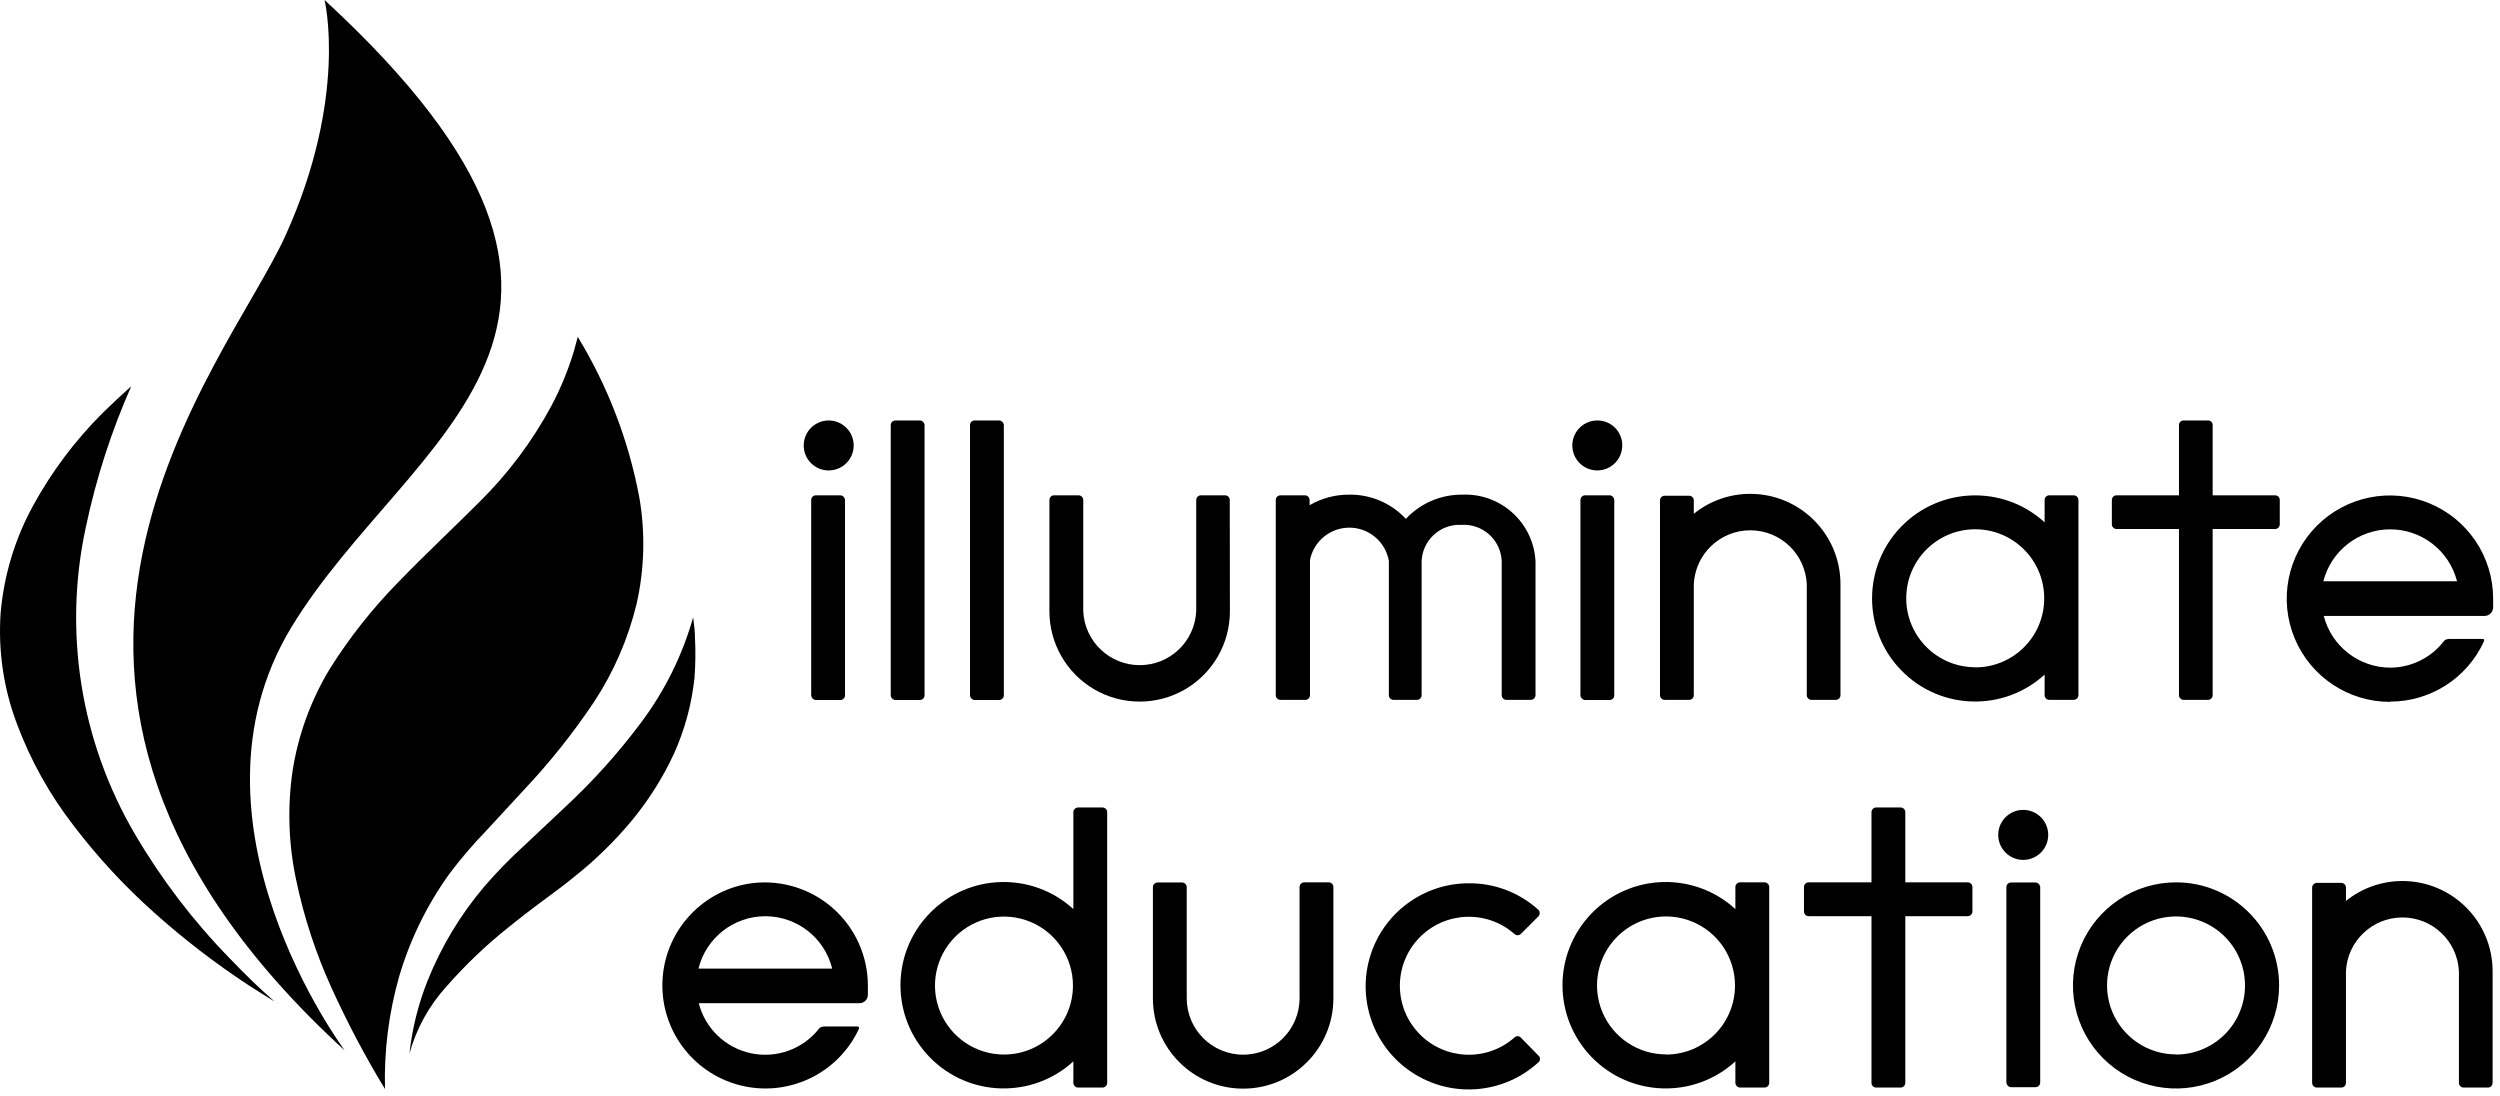 <?xml version="1.0" encoding="UTF-8"?>
<svg width="187px" height="82px" viewBox="0 0 187 82" version="1.1" xmlns="http://www.w3.org/2000/svg" xmlns:xlink="http://www.w3.org/1999/xlink">
    <title>illuminate-education</title>
    <g id="Page-1" stroke="none" stroke-width="1" fill="none" fill-rule="evenodd">
        <g id="illuminate-education" fill="#000000" fill-rule="nonzero">
            <path d="M56.357,66.05 C52.674,66.482 49.82,69.475 49.564,73.174 C49.307,76.874 51.721,80.232 55.309,81.168 C58.897,82.104 62.644,80.353 64.227,77 C64.307,76.79 64.227,76.78 64.027,76.78 L61.717,76.78 C61.347,76.78 61.267,76.94 61.267,76.94 C60.06,78.474 58.087,79.189 56.177,78.786 C54.267,78.383 52.752,76.931 52.267,75.04 L64.297,75.04 C64.468,75.037 64.63,74.966 64.747,74.841 C64.864,74.717 64.925,74.55 64.917,74.38 C64.917,74.17 64.917,73.97 64.917,73.76 C64.927,71.56 63.998,69.46 62.364,67.988 C60.729,66.516 58.544,65.811 56.357,66.05 L56.357,66.05 Z M52.247,72.45 C52.815,70.15 54.878,68.534 57.247,68.534 C59.616,68.534 61.68,70.15 62.247,72.45 L52.247,72.45 Z" id="形状"></path>
            <path d="M99.387,66 L97.557,66 C97.364,66 97.207,66.157 97.207,66.35 L97.207,74.67 C97.207,77.001 95.318,78.89 92.987,78.89 C90.656,78.89 88.767,77.001 88.767,74.67 L88.767,74.67 L88.767,66.36 C88.767,66.265 88.729,66.175 88.661,66.109 C88.593,66.043 88.502,66.007 88.407,66.01 L86.587,66.01 C86.394,66.01 86.237,66.167 86.237,66.36 L86.237,74.68 C86.237,78.408 89.259,81.43 92.987,81.43 C96.715,81.43 99.737,78.408 99.737,74.68 L99.737,66.36 C99.74,66.265 99.704,66.174 99.638,66.106 C99.572,66.038 99.482,66 99.387,66 L99.387,66 Z" id="路径"></path>
            <path d="M131.987,66 L130.167,66 C130.073,65.997 129.981,66.033 129.913,66.099 C129.845,66.165 129.807,66.255 129.807,66.35 L129.807,68 C126.727,65.181 121.965,65.322 119.056,68.317 C116.148,71.313 116.148,76.077 119.056,79.073 C121.965,82.068 126.727,82.209 129.807,79.39 L129.807,81 C129.813,81.195 129.972,81.35 130.167,81.35 L131.987,81.35 C132.18,81.35 132.337,81.193 132.337,81 L132.337,66.36 C132.34,66.265 132.304,66.174 132.238,66.106 C132.172,66.038 132.082,66 131.987,66 Z M124.627,78.87 C122.539,78.874 120.655,77.619 119.853,75.692 C119.051,73.764 119.49,71.543 120.965,70.065 C122.44,68.587 124.66,68.144 126.589,68.942 C128.519,69.74 129.777,71.622 129.777,73.71 C129.783,76.556 127.483,78.869 124.637,78.88 L124.627,78.87 Z" id="形状"></path>
            <path d="M82.467,60.4 L80.647,60.4 C80.452,60.4 80.293,60.555 80.287,60.75 L80.287,68 C77.207,65.181 72.445,65.322 69.536,68.317 C66.628,71.313 66.628,76.077 69.536,79.073 C72.445,82.068 77.207,82.209 80.287,79.39 L80.287,81 C80.293,81.195 80.452,81.35 80.647,81.35 L82.467,81.35 C82.66,81.35 82.817,81.193 82.817,81 L82.817,60.75 C82.817,60.557 82.66,60.4 82.467,60.4 Z M75.107,78.88 C73.019,78.884 71.135,77.629 70.333,75.702 C69.531,73.774 69.97,71.553 71.445,70.075 C72.92,68.597 75.14,68.154 77.069,68.952 C78.999,69.75 80.257,71.632 80.257,73.72 C80.257,76.566 77.953,78.874 75.107,78.88 Z" id="形状"></path>
            <rect id="矩形" x="150.077" y="66.01" width="2.53" height="15.31" rx="0.35"></rect>
            <path d="M151.337,60.58 C150.304,60.58 149.467,61.417 149.467,62.45 C149.467,63.483 150.304,64.32 151.337,64.32 C152.37,64.32 153.207,63.483 153.207,62.45 C153.207,61.417 152.37,60.58 151.337,60.58 Z" id="路径"></path>
            <path d="M113.757,77.61 C113.695,77.544 113.608,77.506 113.517,77.506 C113.426,77.506 113.339,77.544 113.277,77.61 L113.277,77.61 C111.201,79.435 108.056,79.301 106.144,77.305 C104.232,75.309 104.232,72.161 106.144,70.165 C108.056,68.169 111.201,68.035 113.277,69.86 L113.277,69.86 C113.412,69.987 113.622,69.987 113.757,69.86 L115.087,68.53 L115.087,68.53 C115.198,68.397 115.198,68.203 115.087,68.07 C113.665,66.769 111.804,66.055 109.877,66.07 C106.421,66.063 103.382,68.356 102.442,71.682 C101.502,75.008 102.889,78.553 105.838,80.357 C108.786,82.161 112.574,81.782 115.107,79.43 C115.224,79.307 115.224,79.113 115.107,78.99 L113.757,77.61 Z" id="路径"></path>
            <path d="M162.767,66 C159.649,66 156.837,67.878 155.644,70.76 C154.451,73.641 155.11,76.957 157.315,79.162 C159.52,81.367 162.837,82.026 165.718,80.833 C168.599,79.64 170.477,76.828 170.477,73.71 C170.477,69.452 167.025,66 162.767,66 L162.767,66 Z M162.767,78.87 C160.68,78.87 158.799,77.613 158,75.685 C157.201,73.756 157.643,71.537 159.118,70.061 C160.594,68.586 162.814,68.144 164.742,68.943 C166.67,69.741 167.927,71.623 167.927,73.71 C167.93,75.08 167.387,76.395 166.419,77.365 C165.451,78.335 164.137,78.88 162.767,78.88 L162.767,78.87 Z" id="形状"></path>
            <path d="M179.697,65.9 C178.161,65.899 176.672,66.425 175.477,67.39 L175.477,66.39 C175.477,66.197 175.32,66.04 175.127,66.04 L173.307,66.04 C173.112,66.04 172.953,66.195 172.947,66.39 L172.947,72.68 L172.947,72.68 L172.947,81 C172.953,81.195 173.112,81.35 173.307,81.35 L175.127,81.35 C175.32,81.35 175.477,81.193 175.477,81 L175.477,72.65 L175.477,72.65 C175.587,70.396 177.446,68.626 179.702,68.626 C181.958,68.626 183.817,70.396 183.927,72.65 L183.927,72.65 L183.927,81 C183.927,81.193 184.084,81.35 184.277,81.35 L186.097,81.35 C186.29,81.35 186.447,81.193 186.447,81 L186.447,72.65 L186.447,72.65 C186.447,68.922 183.425,65.9 179.697,65.9 L179.697,65.9 Z" id="路径"></path>
            <path d="M135.287,68.53 L139.987,68.53 L139.987,81 C139.987,81.193 140.144,81.35 140.337,81.35 L142.167,81.35 C142.36,81.35 142.517,81.193 142.517,81 L142.517,68.53 L147.187,68.53 C147.38,68.53 147.537,68.373 147.537,68.18 L147.537,66.35 C147.537,66.157 147.38,66 147.187,66 L142.517,66 L142.517,60.75 C142.517,60.557 142.36,60.4 142.167,60.4 L140.337,60.4 C140.144,60.4 139.987,60.557 139.987,60.75 L139.987,66 L135.287,66 C135.094,66 134.937,66.157 134.937,66.35 L134.937,68.18 C134.937,68.273 134.974,68.362 135.04,68.427 C135.105,68.493 135.194,68.53 135.287,68.53 Z" id="路径"></path>
            <path d="M130.917,36.94 C129.381,36.939 127.892,37.465 126.697,38.43 L126.697,37.43 C126.697,37.237 126.54,37.08 126.347,37.08 L124.517,37.08 C124.324,37.08 124.167,37.237 124.167,37.43 L124.167,43.72 L124.167,43.72 L124.167,52 C124.167,52.193 124.324,52.35 124.517,52.35 L126.347,52.35 C126.54,52.35 126.697,52.193 126.697,52 L126.697,43.69 L126.697,43.69 C126.807,41.436 128.666,39.666 130.922,39.666 C133.178,39.666 135.037,41.436 135.147,43.69 L135.147,43.69 L135.147,52 C135.147,52.193 135.304,52.35 135.497,52.35 L137.317,52.35 C137.51,52.35 137.667,52.193 137.667,52 L137.667,43.69 L137.667,43.69 C137.667,39.962 134.645,36.94 130.917,36.94 L130.917,36.94 Z" id="路径"></path>
            <path d="M178.787,52.48 C181.795,52.482 184.529,50.732 185.787,48 C185.867,47.8 185.787,47.79 185.587,47.79 L183.277,47.79 C182.907,47.79 182.817,47.94 182.817,47.94 C181.864,49.188 180.388,49.926 178.817,49.94 C176.462,49.945 174.403,48.352 173.817,46.07 L185.867,46.07 C186.039,46.065 186.201,45.991 186.318,45.865 C186.434,45.739 186.495,45.571 186.487,45.4 C186.487,45.2 186.487,44.99 186.487,44.78 C186.487,41.657 184.605,38.841 181.719,37.647 C178.833,36.452 175.512,37.115 173.305,39.325 C171.098,41.535 170.44,44.857 171.638,47.741 C172.836,50.626 175.654,52.504 178.777,52.5 L178.787,52.48 Z M173.787,43.48 C174.37,41.194 176.428,39.595 178.787,39.595 C181.146,39.595 183.204,41.194 183.787,43.48 L173.787,43.48 Z" id="形状"></path>
            <rect id="矩形" x="66.627" y="31.45" width="2.53" height="20.91" rx="0.35"></rect>
            <rect id="矩形" x="72.557" y="31.45" width="2.53" height="20.91" rx="0.35"></rect>
            <path d="M91.987,37.4 C91.987,37.207 91.83,37.05 91.637,37.05 L89.827,37.05 C89.634,37.05 89.477,37.207 89.477,37.4 L89.477,45.73 C89.367,47.984 87.508,49.754 85.252,49.754 C82.996,49.754 81.137,47.984 81.027,45.73 L81.027,37.4 C81.027,37.207 80.87,37.05 80.677,37.05 L78.847,37.05 C78.654,37.05 78.497,37.207 78.497,37.4 L78.497,45.73 C78.497,48.142 79.784,50.37 81.872,51.576 C83.961,52.781 86.534,52.781 88.622,51.576 C90.711,50.37 91.997,48.142 91.997,45.73 L91.987,37.4 Z" id="路径"></path>
            <path d="M155.467,52 L155.467,37.4 C155.462,37.205 155.302,37.05 155.107,37.05 L153.287,37.05 C153.094,37.05 152.937,37.207 152.937,37.4 L152.937,39.07 C149.859,36.261 145.107,36.406 142.206,39.397 C139.305,42.388 139.305,47.142 142.206,50.133 C145.107,53.124 149.859,53.269 152.937,50.46 L152.937,52 C152.937,52.193 153.094,52.35 153.287,52.35 L155.107,52.35 C155.302,52.35 155.462,52.195 155.467,52 L155.467,52 Z M147.747,49.91 C144.897,49.91 142.587,47.6 142.587,44.75 C142.587,41.9 144.897,39.59 147.747,39.59 C150.597,39.59 152.907,41.9 152.907,44.75 C152.912,46.121 152.371,47.438 151.402,48.408 C150.434,49.379 149.118,49.923 147.747,49.92 L147.747,49.91 Z" id="形状"></path>
            <path d="M158.307,39.57 L162.987,39.57 L162.987,52 C162.987,52.193 163.144,52.35 163.337,52.35 L165.157,52.35 C165.35,52.35 165.507,52.193 165.507,52 L165.507,39.57 L170.177,39.57 C170.37,39.57 170.527,39.413 170.527,39.22 L170.527,37.4 C170.527,37.207 170.37,37.05 170.177,37.05 L165.507,37.05 L165.507,31.8 C165.51,31.706 165.474,31.616 165.408,31.549 C165.341,31.483 165.251,31.447 165.157,31.45 L163.337,31.45 C163.243,31.447 163.153,31.483 163.087,31.549 C163.02,31.616 162.984,31.706 162.987,31.8 L162.987,37.05 L158.317,37.05 C158.124,37.05 157.967,37.207 157.967,37.4 L157.967,39.22 C157.967,39.409 158.118,39.565 158.307,39.57 L158.307,39.57 Z" id="路径"></path>
            <rect id="矩形" x="60.677" y="37.05" width="2.53" height="15.31" rx="0.35"></rect>
            <path d="M61.987,35.19 C62.743,35.19 63.425,34.734 63.715,34.036 C64.004,33.337 63.844,32.533 63.309,31.998 C62.775,31.463 61.97,31.303 61.271,31.592 C60.573,31.882 60.117,32.564 60.117,33.32 C60.117,34.353 60.954,35.19 61.987,35.19 L61.987,35.19 Z" id="路径"></path>
            <rect id="矩形" x="118.217" y="37.05" width="2.53" height="15.31" rx="0.35"></rect>
            <path d="M119.487,31.45 C118.73,31.446 118.045,31.899 117.752,32.597 C117.46,33.296 117.617,34.102 118.151,34.639 C118.685,35.176 119.49,35.337 120.19,35.049 C120.89,34.76 121.347,34.077 121.347,33.32 C121.35,32.825 121.155,32.349 120.806,31.998 C120.457,31.647 119.982,31.45 119.487,31.45 L119.487,31.45 Z" id="路径"></path>
            <path d="M109.327,39.26 C110.085,39.214 110.829,39.474 111.393,39.981 C111.957,40.489 112.294,41.202 112.327,41.96 L112.327,52 C112.327,52.193 112.484,52.35 112.677,52.35 L114.497,52.35 C114.692,52.35 114.852,52.195 114.857,52 L114.857,42 C114.717,39.11 112.268,36.876 109.377,37 C107.779,36.986 106.249,37.643 105.157,38.81 C104.059,37.628 102.51,36.97 100.897,37 C99.864,36.996 98.849,37.269 97.957,37.79 L97.957,37.4 C97.957,37.207 97.8,37.05 97.607,37.05 L95.777,37.05 C95.584,37.05 95.427,37.207 95.427,37.4 L95.427,52 C95.427,52.193 95.584,52.35 95.777,52.35 L97.607,52.35 C97.705,52.358 97.802,52.325 97.874,52.259 C97.946,52.192 97.987,52.098 97.987,52 L97.987,41.89 C98.266,40.47 99.519,39.452 100.966,39.469 C102.413,39.487 103.641,40.534 103.887,41.96 L103.887,52 C103.887,52.193 104.044,52.35 104.237,52.35 L105.987,52.35 C106.18,52.35 106.337,52.193 106.337,52 L106.337,42 C106.36,41.237 106.691,40.515 107.254,39.999 C107.817,39.483 108.565,39.216 109.327,39.26 L109.327,39.26 Z" id="路径"></path>
            <path d="M10.097,62.4 C6.028,55.467 4.718,47.255 6.427,39.4 C7.19,35.789 8.326,32.266 9.817,28.89 C9.077,29.55 8.367,30.22 7.677,30.89 C5.628,32.935 3.88,35.262 2.487,37.8 C1.123,40.285 0.292,43.026 0.047,45.85 C-0.15,48.69 0.273,51.54 1.287,54.2 C2.31,56.921 3.736,59.473 5.517,61.77 C7.305,64.117 9.314,66.287 11.517,68.25 C13.734,70.238 16.098,72.056 18.587,73.69 C19.227,74.1 19.867,74.51 20.527,74.91 C19.377,73.91 18.257,72.8 17.187,71.69 C14.455,68.893 12.074,65.773 10.097,62.4 Z" id="路径"></path>
            <path d="M36.387,62.12 L39.267,59 C41.157,56.987 42.879,54.823 44.417,52.53 C45.901,50.28 46.983,47.79 47.617,45.17 C48.207,42.566 48.278,39.872 47.827,37.24 C47.033,32.98 45.471,28.901 43.217,25.2 C43.137,25.52 43.047,25.85 42.947,26.2 C42.516,27.651 41.94,29.055 41.227,30.39 C39.807,33.022 38.004,35.428 35.877,37.53 C33.877,39.53 31.737,41.53 29.807,43.53 C27.873,45.497 26.157,47.666 24.687,50 C23.263,52.343 22.312,54.942 21.887,57.65 C21.486,60.391 21.581,63.182 22.167,65.89 C22.748,68.645 23.63,71.328 24.797,73.89 C25.979,76.491 27.314,79.018 28.797,81.46 C28.721,78.616 29.078,75.777 29.857,73.04 C30.672,70.275 31.95,67.668 33.637,65.33 C34.486,64.204 35.405,63.132 36.387,62.12 L36.387,62.12 Z" id="路径"></path>
            <path d="M51.987,47.76 C51.987,47.23 51.917,46.7 51.847,46.18 C51.049,49.001 49.741,51.651 47.987,54 C46.271,56.305 44.346,58.448 42.237,60.4 L39.157,63.3 C38.125,64.241 37.15,65.243 36.237,66.3 C34.448,68.404 33.013,70.785 31.987,73.35 C31.288,75.1 30.83,76.937 30.627,78.81 C31.141,76.952 32.083,75.239 33.377,73.81 C34.78,72.206 36.322,70.73 37.987,69.4 C38.807,68.73 39.637,68.09 40.477,67.47 C41.317,66.85 42.167,66.23 42.947,65.59 C44.529,64.336 45.977,62.922 47.267,61.37 C48.526,59.844 49.584,58.164 50.417,56.37 C51.221,54.579 51.738,52.672 51.947,50.72 C52.022,49.735 52.035,48.747 51.987,47.76 L51.987,47.76 Z" id="路径"></path>
            <path d="M21.787,46.93 C30.637,32.36 50.837,24.48 24.277,0 C24.277,0 26.047,7.2 21.377,17.57 C16.957,27.39 -4.273,51.07 25.777,78.57 C25.777,78.53 12.987,61.5 21.787,46.93 Z" id="路径"></path>
        </g>
    </g>
</svg>